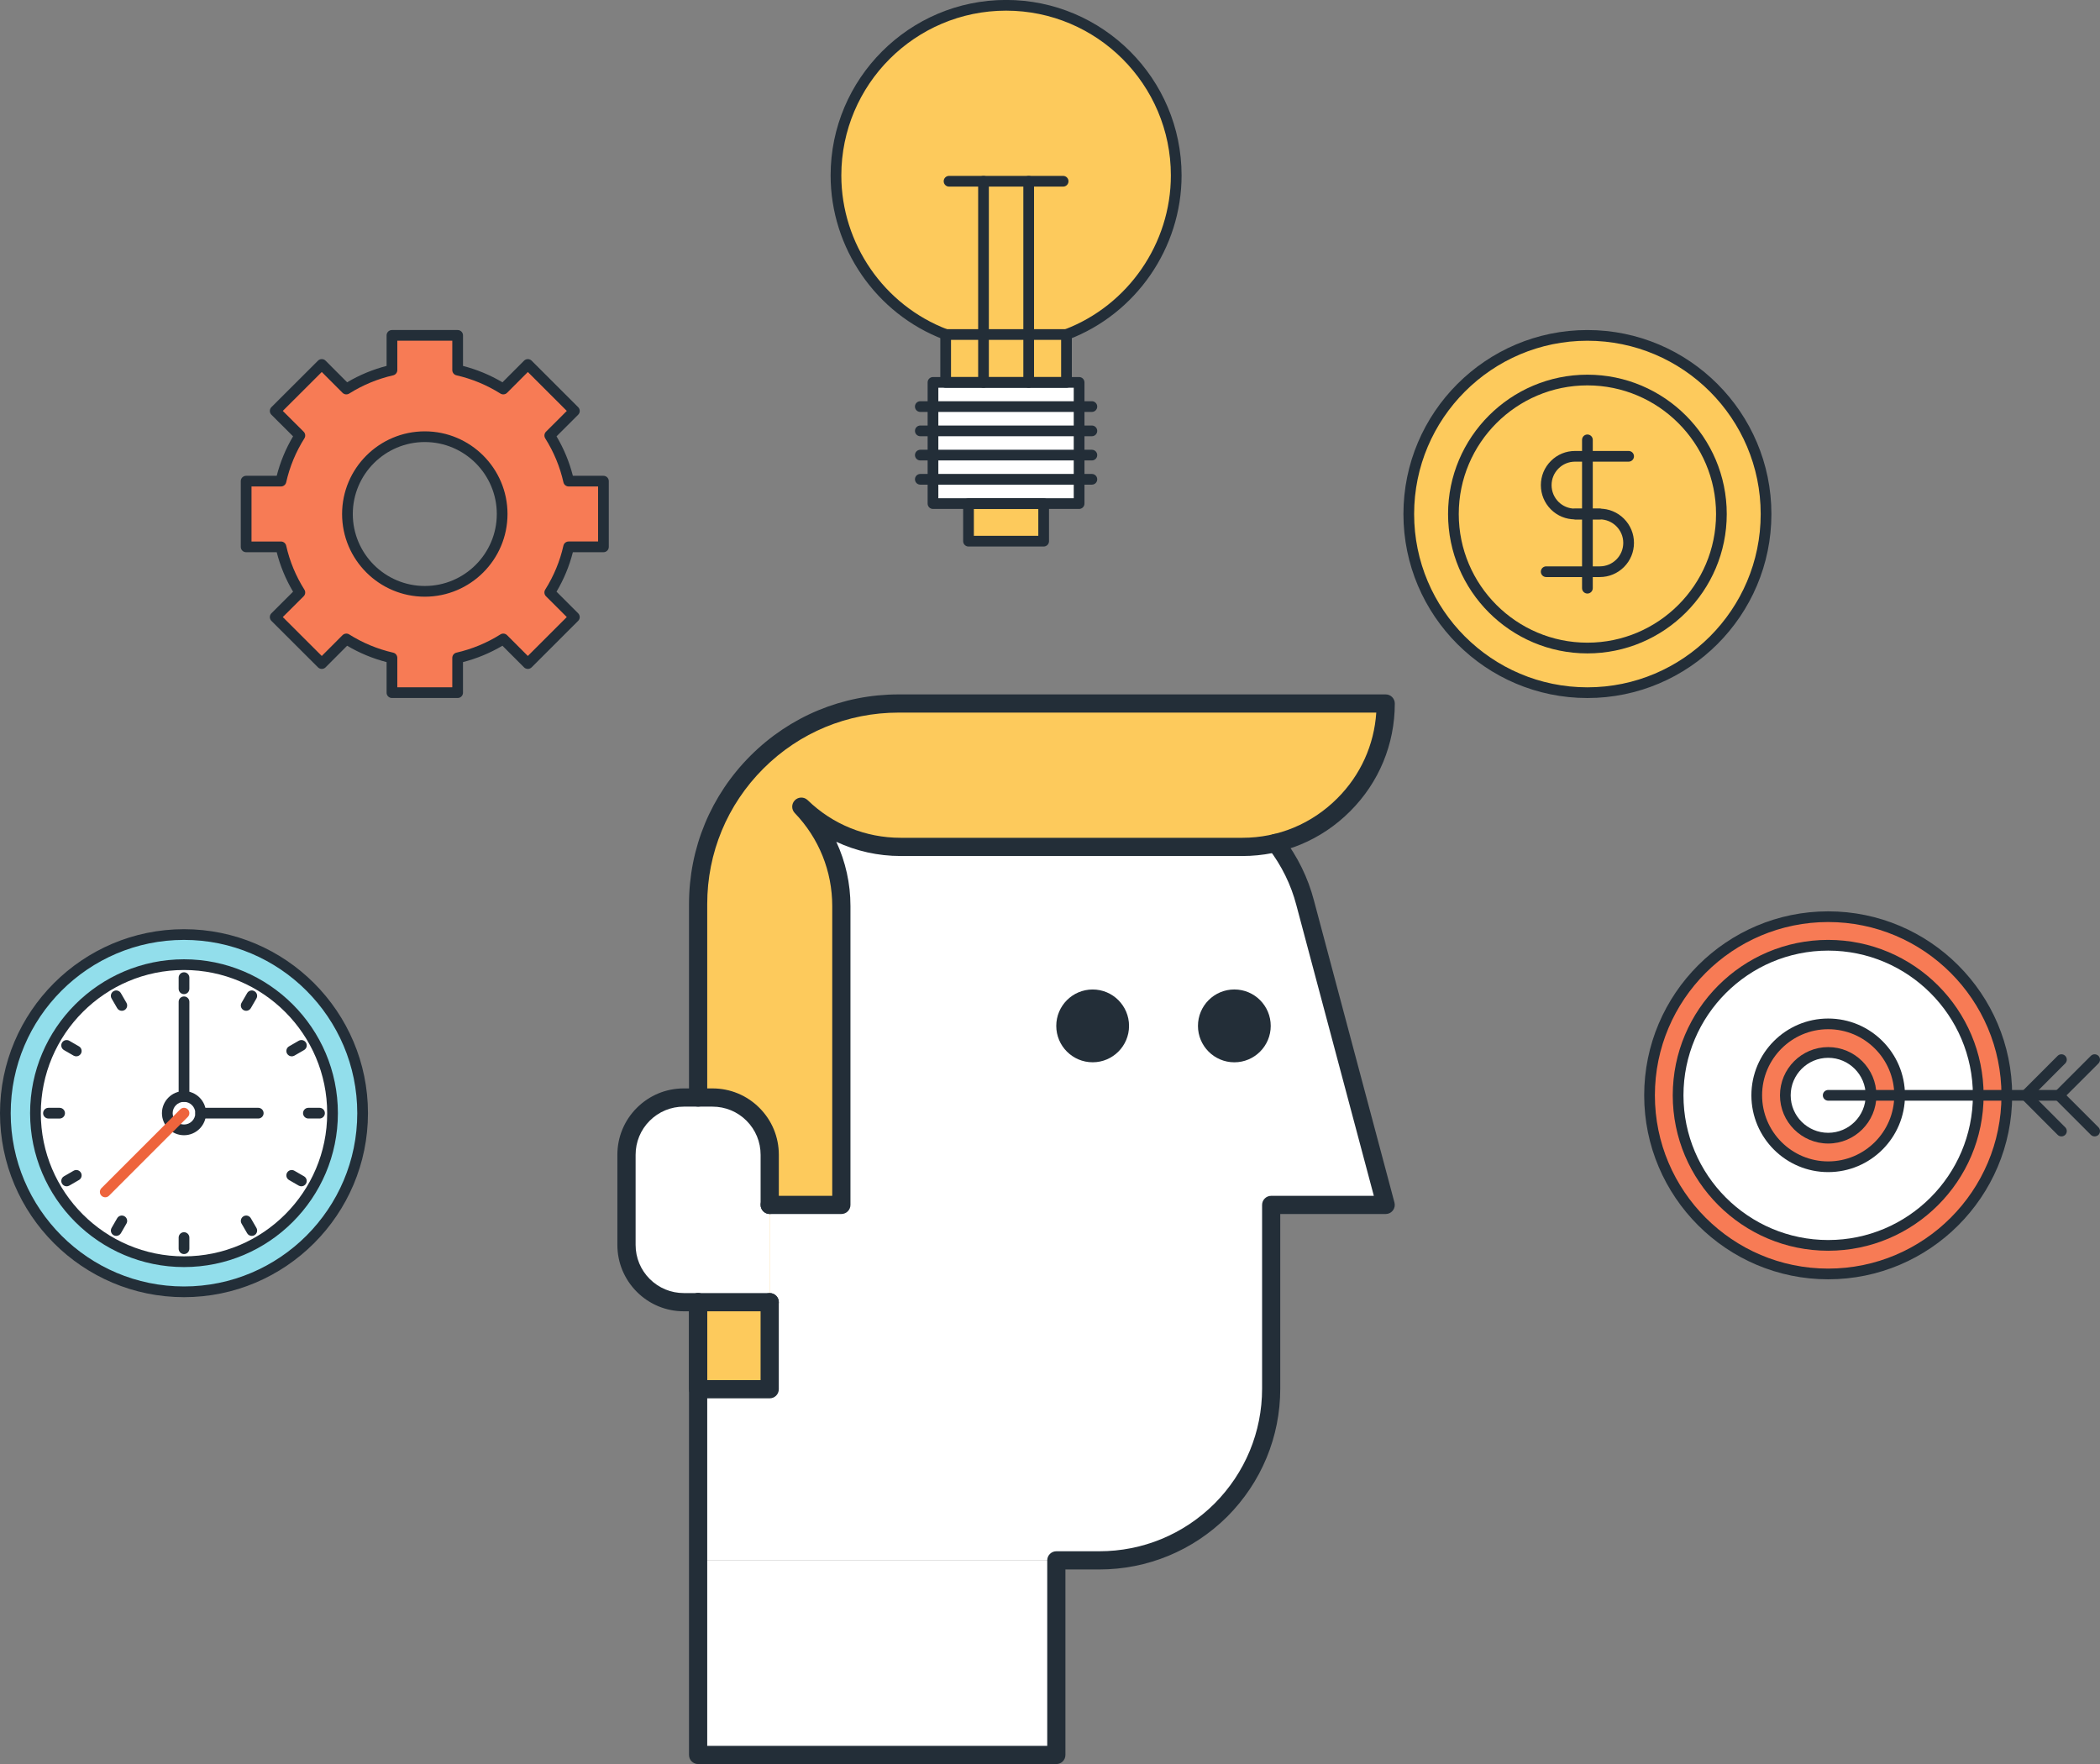 <?xml version="1.0" encoding="UTF-8"?><svg xmlns="http://www.w3.org/2000/svg" xmlns:xlink="http://www.w3.org/1999/xlink" height="159.6" preserveAspectRatio="xMidYMid meet" version="1.0" viewBox="5.0 20.2 190.0 159.6" width="190.0" zoomAndPan="magnify"><rect x="5.0" y="20.2" width="190.0" height="159.6" fill="#808080" stroke="none"/><g><g><g><g id="change1_1"><path d="M123.079,101.88c-0.847-3.199-2.717-6.151-5.55-8.326c-2.83-2.174-6.16-3.218-9.475-3.218h-24.34 c-3.98,0-7.958,1.522-10.996,4.555c-3.041,3.039-4.557,7.016-4.557,14.947v51.545h36.291c3.979,0,7.96-1.521,10.997-4.558 c3.036-3.036,4.55-7.018,4.55-10.995v-16.616h10.37L123.079,101.88z" fill="#FFF"/></g><g id="change1_2"><path d="M68.163 161.384H100.568V178.98H68.163z" fill="#FFF"/></g><g><g fill="#232E38" id="change2_5"><path d="M113.387,113.021c0,1.814,1.474,3.292,3.292,3.292s3.292-1.478,3.292-3.292 c0-1.823-1.474-3.298-3.292-3.298S113.387,111.197,113.387,113.021z" fill="inherit"/><path d="M100.567,113.021c0,1.814,1.476,3.29,3.294,3.29c1.814,0,3.29-1.476,3.29-3.29 c0-1.823-1.476-3.296-3.29-3.296C102.043,109.725,100.567,111.197,100.567,113.021z" fill="inherit"/></g></g><g id="change3_1"><path d="M130.372,83.856c0,3.317-1.266,6.635-3.798,9.164c-2.527,2.534-5.847,3.794-9.161,3.794H86.48 c-3.239,0-6.479-1.21-8.988-3.628c2.417,2.508,3.631,5.751,3.631,8.991v27.038h-6.482v16.678h-6.479v-43.898 c0-4.646,1.773-9.286,5.317-12.832c3.541-3.539,8.185-5.313,12.829-5.313L130.372,83.856z" fill="#FDCA5C"/></g><g id="change1_3"><path d="M61.683,124.682c0-1.326,0.508-2.655,1.518-3.665c1.015-1.013,2.341-1.518,3.668-1.518h2.591 c1.325,0,2.654,0.505,3.666,1.518c1.01,1.01,1.516,2.34,1.516,3.665v13.335h-7.773c-1.327,0-2.653-0.507-3.668-1.519 c-1.01-1.013-1.518-2.339-1.518-3.667V124.682z" fill="#FFF"/></g></g><g fill="#232E38" id="change2_2"><path d="M100.573,179.805H68.162c-0.455,0-0.823-0.368-0.823-0.823v-40.965c0-0.455,0.369-0.824,0.823-0.824 c0.455,0,0.825,0.369,0.825,0.824v40.142h30.763v-16.783c0-0.455,0.37-0.824,0.824-0.824h3.884c3.924,0,7.623-1.527,10.418-4.302 c2.779-2.793,4.313-6.491,4.313-10.411v-16.622c0-0.454,0.369-0.823,0.822-0.823h9.289l-7.012-26.304 c-0.482-1.844-1.326-3.566-2.514-5.121c-0.276-0.362-0.206-0.88,0.156-1.156c0.361-0.275,0.879-0.205,1.156,0.156 c1.317,1.731,2.258,3.647,2.794,5.701l7.286,27.334c0.065,0.248,0.014,0.512-0.143,0.715s-0.397,0.322-0.654,0.322h-9.536v15.798 c0,4.358-1.703,8.47-4.794,11.577c-3.108,3.086-7.222,4.784-11.584,4.784h-3.06v16.784 C101.397,179.437,101.028,179.805,100.573,179.805z" fill="inherit"/><path d="M81.122,130.039H74.64c-0.455,0-0.825-0.368-0.825-0.824c0-0.455,0.37-0.823,0.825-0.823h5.658v-26.211 c0-3.156-1.205-6.147-3.392-8.423c-0.312-0.324-0.306-0.838,0.014-1.156c0.318-0.318,0.831-0.321,1.155-0.007 C80.339,94.791,83.324,96,86.479,96h30.935c3.238,0,6.284-1.267,8.579-3.568c2.097-2.093,3.332-4.822,3.527-7.759H86.309 c-4.624,0-8.972,1.799-12.242,5.065c-3.276,3.276-5.08,7.63-5.08,12.257v17.503c0,0.455-0.37,0.824-0.825,0.824 s-0.823-0.369-0.823-0.824v-17.503c0-5.067,1.976-9.835,5.563-13.422c3.583-3.578,8.343-5.546,13.407-5.546h44.063 c0.455,0,0.824,0.369,0.824,0.824c0,3.686-1.435,7.147-4.038,9.747c-2.603,2.612-6.064,4.05-9.744,4.05H86.479 c-2.039,0-4.016-0.445-5.815-1.287c0.839,1.802,1.282,3.78,1.282,5.818v27.034C81.946,129.671,81.577,130.039,81.122,130.039z" fill="inherit"/><path d="M74.64,146.715h-6.479c-0.455,0-0.823-0.368-0.823-0.823v-7.875c0-0.455,0.369-0.824,0.823-0.824 c0.455,0,0.825,0.369,0.825,0.824v7.053h4.829v-7.053c0-0.455,0.37-0.824,0.825-0.824s0.823,0.369,0.823,0.824v7.875 C75.463,146.347,75.095,146.715,74.64,146.715z" fill="inherit"/><path d="M74.642,138.841h-7.773c-1.604,0-3.112-0.624-4.25-1.76c-1.135-1.137-1.761-2.646-1.761-4.25v-8.149 c0-1.605,0.625-3.113,1.76-4.247c1.136-1.136,2.646-1.76,4.25-1.76h2.591c1.606,0,3.116,0.624,4.25,1.76 c1.133,1.133,1.757,2.64,1.757,4.247v4.532c0,0.455-0.37,0.824-0.824,0.824c-0.455,0-0.825-0.369-0.825-0.824v-4.532 c0-1.166-0.452-2.26-1.273-3.082c-0.823-0.823-1.917-1.276-3.084-1.276h-2.592c-1.166,0-2.261,0.453-3.085,1.276 c-0.822,0.822-1.275,1.917-1.275,3.082v8.149c0,1.165,0.454,2.26,1.277,3.085c0.824,0.822,1.92,1.276,3.083,1.276h7.774 c0.455,0,0.824,0.37,0.824,0.824C75.465,138.472,75.097,138.841,74.642,138.841z" fill="inherit"/></g></g><g><g><g><g id="change3_3"><path d="M111.42,36.07c0,8.505-6.893,15.394-15.396,15.394c-8.5,0-15.389-6.889-15.389-15.394 c0-8.498,6.889-15.394,15.389-15.394C104.527,20.676,111.42,27.572,111.42,36.07z" fill="#FDCA5C"/></g><g id="change3_4"><path d="M92.627 65.763H99.426V69.163H92.627z" fill="#FDCA5C"/></g><g id="change3_5"><path d="M90.56 50.466H101.492V54.797H90.56z" fill="#FDCA5C"/></g><g id="change1_7"><path d="M89.413 54.797H102.633V65.762H89.413z" fill="#FFF"/></g></g><g fill="#232E38"><g id="change2_19"><path d="M101.492,55.283H90.56c-0.267,0-0.484-0.216-0.484-0.484v-4.332c0-0.268,0.217-0.484,0.484-0.484h10.932 c0.269,0,0.484,0.217,0.484,0.484v4.332C101.977,55.066,101.761,55.283,101.492,55.283z M91.044,54.313h9.963v-3.361h-9.963 V54.313z" fill="inherit"/></g><g id="change2_20"><path d="M102.633,66.248h-13.22c-0.268,0-0.484-0.217-0.484-0.484V54.797c0-0.268,0.217-0.484,0.484-0.484h13.22 c0.268,0,0.485,0.217,0.485,0.484v10.965C103.118,66.031,102.902,66.248,102.633,66.248z M89.898,65.279h12.25v-9.996h-12.25 V65.279z" fill="inherit"/></g><g id="change2_21"><path d="M90.563,50.948c-0.057,0-0.115-0.011-0.169-0.032c-6.127-2.316-10.243-8.28-10.243-14.843 c0-8.756,7.123-15.878,15.877-15.878c8.754,0,15.877,7.123,15.877,15.878c0,6.553-4.114,12.517-10.237,14.843 c-0.248,0.092-0.529-0.032-0.625-0.281c-0.094-0.251,0.03-0.53,0.282-0.626c5.748-2.182,9.611-7.782,9.611-13.936 c0-8.221-6.688-14.909-14.909-14.909S81.12,27.853,81.12,36.074c0,6.162,3.865,11.762,9.617,13.936 c0.25,0.095,0.376,0.374,0.282,0.625C90.944,50.828,90.759,50.948,90.563,50.948z" fill="inherit"/></g><g id="change2_6"><path d="M103.789,57.47H88.265c-0.268,0-0.484-0.216-0.484-0.484c0-0.268,0.217-0.485,0.484-0.485h15.524 c0.267,0,0.484,0.217,0.484,0.485C104.273,57.254,104.058,57.47,103.789,57.47z" fill="inherit"/><path d="M103.789,59.669H88.267c-0.268,0-0.484-0.216-0.484-0.484c0-0.268,0.218-0.485,0.484-0.485h15.522 c0.267,0,0.484,0.217,0.484,0.485S104.058,59.669,103.789,59.669z" fill="inherit"/><path d="M103.789,61.86H88.267c-0.268,0-0.484-0.217-0.484-0.484c0-0.268,0.218-0.484,0.484-0.484h15.522 c0.267,0,0.484,0.216,0.484,0.484C104.273,61.643,104.058,61.86,103.789,61.86z" fill="inherit"/><path d="M103.789,64.05H88.267c-0.268,0-0.484-0.216-0.484-0.485c0-0.268,0.218-0.484,0.484-0.484h15.522 c0.267,0,0.484,0.217,0.484,0.484C104.273,63.834,104.058,64.05,103.789,64.05z" fill="inherit"/></g><g id="change2_22"><path d="M99.426,69.647h-6.799c-0.267,0-0.485-0.216-0.485-0.484v-3.4c0-0.268,0.218-0.484,0.485-0.484h6.799 c0.269,0,0.485,0.216,0.485,0.484v3.4C99.911,69.431,99.695,69.647,99.426,69.647z M93.112,68.678h5.83v-2.431h-5.83V68.678z" fill="inherit"/></g><g id="change2_14"><path d="M93.984,55.283c-0.269,0-0.484-0.216-0.484-0.484V36.598c0-0.268,0.216-0.484,0.484-0.484 c0.268,0,0.484,0.217,0.484,0.484v18.201C94.467,55.066,94.251,55.283,93.984,55.283z" fill="inherit"/><path d="M98.073,55.283c-0.268,0-0.485-0.216-0.485-0.484V36.598c0-0.268,0.217-0.484,0.485-0.484 c0.268,0,0.484,0.217,0.484,0.484v18.201C98.557,55.066,98.34,55.283,98.073,55.283z" fill="inherit"/><path d="M101.189,37.083H90.867c-0.268,0-0.485-0.216-0.485-0.485c0-0.268,0.217-0.484,0.485-0.484h10.322 c0.268,0,0.484,0.217,0.484,0.484C101.674,36.866,101.457,37.083,101.189,37.083z" fill="inherit"/></g></g></g><g><g><g id="change4_1"><circle cx="21.647" cy="120.916" fill="#92DEEB" r="16.162"/></g><g id="change1_4"><path d="M35.086,120.917c0,7.424-6.014,13.438-13.438,13.438c-7.425,0-13.439-6.014-13.439-13.438 s6.015-13.439,13.439-13.439C29.073,107.477,35.086,113.492,35.086,120.917z" fill="#FFF"/></g></g><g id="change2_7"><path d="M21.648,137.563c-9.18,0-16.648-7.467-16.648-16.646c0-9.18,7.468-16.647,16.648-16.647 c9.179,0,16.645,7.468,16.645,16.647C38.293,130.096,30.827,137.563,21.648,137.563z M21.648,105.238 c-8.646,0-15.679,7.033-15.679,15.679c0,8.645,7.033,15.677,15.679,15.677c8.644,0,15.676-7.032,15.676-15.677 C37.324,112.271,30.292,105.238,21.648,105.238z" fill="#232E38"/></g><g id="change2_8"><path d="M21.648,134.839c-7.678,0-13.925-6.246-13.925-13.922c0-7.679,6.247-13.924,13.925-13.924 s13.923,6.245,13.923,13.924C35.572,128.593,29.326,134.839,21.648,134.839z M21.648,107.962 c-7.144,0-12.955,5.812-12.955,12.955c0,7.143,5.812,12.953,12.955,12.953s12.955-5.811,12.955-12.953 C34.603,113.773,28.791,107.962,21.648,107.962z" fill="#232E38"/></g><g><g id="change2_9"><path d="M21.648,122.911c-1.101,0-1.996-0.896-1.996-1.996s0.896-1.996,1.996-1.996 c1.099,0,1.994,0.896,1.994,1.996S22.748,122.911,21.648,122.911z M21.648,119.891c-0.566,0-1.026,0.459-1.026,1.026 c0,0.565,0.46,1.025,1.026,1.025c0.565,0,1.025-0.46,1.025-1.025C22.673,120.35,22.213,119.891,21.648,119.891z" fill="#232E38"/></g><g id="change2_10"><path d="M21.648,119.891c-0.268,0-0.484-0.218-0.484-0.486v-8.565c0-0.269,0.217-0.485,0.484-0.485 c0.268,0,0.485,0.217,0.485,0.485v8.565C22.134,119.673,21.916,119.891,21.648,119.891z" fill="#232E38"/></g><g id="change5_1"><path d="M14.522,128.526c-0.124,0-0.248-0.049-0.343-0.143c-0.189-0.188-0.189-0.496,0-0.686l7.126-7.125 c0.189-0.19,0.496-0.19,0.686,0c0.189,0.189,0.189,0.495,0,0.685l-7.127,7.126C14.77,128.479,14.646,128.526,14.522,128.526z" fill="#EE643C"/></g><g id="change2_11"><path d="M28.366,121.399h-5.208c-0.268,0-0.484-0.217-0.484-0.484s0.217-0.485,0.484-0.485h5.208 c0.268,0,0.484,0.218,0.484,0.485S28.633,121.399,28.366,121.399z" fill="#232E38"/></g></g><g fill="#232E38" id="change2_4"><path d="M21.648,110.146c-0.268,0-0.484-0.217-0.484-0.485v-1.006c0-0.269,0.217-0.486,0.484-0.486 c0.268,0,0.485,0.218,0.485,0.486v1.006C22.134,109.929,21.916,110.146,21.648,110.146z" fill="inherit"/><path d="M16.021,111.654c-0.167,0-0.33-0.086-0.419-0.241l-0.506-0.872c-0.135-0.232-0.055-0.529,0.177-0.662 c0.231-0.136,0.528-0.056,0.662,0.176l0.505,0.873c0.135,0.232,0.056,0.528-0.177,0.662 C16.188,111.634,16.104,111.654,16.021,111.654z" fill="inherit"/><path d="M11.901,115.773c-0.083,0-0.167-0.02-0.243-0.064l-0.873-0.505c-0.231-0.136-0.311-0.432-0.177-0.663 s0.431-0.31,0.663-0.176l0.873,0.505c0.232,0.134,0.311,0.43,0.177,0.662C12.23,115.687,12.068,115.773,11.901,115.773z" fill="inherit"/><path d="M10.393,121.401H9.386c-0.268,0-0.485-0.218-0.485-0.484c0-0.27,0.218-0.486,0.485-0.486h1.007 c0.268,0,0.485,0.217,0.485,0.486C10.878,121.184,10.661,121.401,10.393,121.401z" fill="inherit"/><path d="M11.03,127.533c-0.167,0-0.33-0.087-0.42-0.243c-0.135-0.231-0.055-0.528,0.177-0.662l0.872-0.504 c0.233-0.137,0.527-0.055,0.662,0.177c0.134,0.232,0.055,0.529-0.177,0.662l-0.872,0.505 C11.195,127.512,11.113,127.533,11.03,127.533z" fill="inherit"/><path d="M15.516,132.02c-0.082,0-0.165-0.021-0.241-0.064c-0.232-0.134-0.312-0.429-0.178-0.661l0.505-0.874 c0.133-0.231,0.431-0.313,0.662-0.177c0.232,0.135,0.312,0.43,0.178,0.661l-0.504,0.873 C15.846,131.933,15.684,132.02,15.516,132.02z" fill="inherit"/><path d="M21.648,133.664c-0.268,0-0.484-0.219-0.484-0.486v-1.007c0-0.268,0.217-0.485,0.484-0.485 c0.268,0,0.485,0.218,0.485,0.485v1.007C22.134,133.445,21.916,133.664,21.648,133.664z" fill="inherit"/><path d="M27.78,132.02c-0.167,0-0.33-0.086-0.42-0.241l-0.505-0.873c-0.135-0.231-0.055-0.527,0.177-0.662 s0.528-0.055,0.662,0.177l0.505,0.872c0.135,0.232,0.056,0.529-0.177,0.663C27.946,131.999,27.863,132.02,27.78,132.02z" fill="inherit"/><path d="M32.267,127.533c-0.083,0-0.167-0.021-0.243-0.065l-0.873-0.505c-0.232-0.134-0.312-0.43-0.178-0.662 c0.134-0.231,0.43-0.312,0.662-0.177l0.873,0.504c0.232,0.135,0.312,0.431,0.178,0.662 C32.598,127.446,32.434,127.533,32.267,127.533z" fill="inherit"/><path d="M33.91,121.399h-1.007c-0.268,0-0.485-0.217-0.485-0.484s0.217-0.485,0.485-0.485h1.007 c0.268,0,0.484,0.218,0.484,0.485S34.177,121.399,33.91,121.399z" fill="inherit"/><path d="M31.395,115.773c-0.167,0-0.33-0.087-0.42-0.241c-0.135-0.232-0.055-0.529,0.177-0.662l0.873-0.505 c0.231-0.136,0.528-0.056,0.663,0.176s0.055,0.529-0.177,0.663l-0.873,0.505C31.56,115.753,31.478,115.773,31.395,115.773z" fill="inherit"/><path d="M27.274,111.654c-0.082,0-0.167-0.02-0.242-0.064c-0.232-0.134-0.312-0.43-0.177-0.662l0.505-0.873 c0.134-0.231,0.431-0.312,0.662-0.176c0.232,0.134,0.311,0.43,0.177,0.662l-0.505,0.872 C27.604,111.568,27.441,111.654,27.274,111.654z" fill="inherit"/></g></g><g><g id="change6_1"><circle cx="170.407" cy="119.3" fill="#F77B55" r="16.163"/></g><g id="change1_5"><path d="M183.985,119.301c0,7.499-6.083,13.576-13.577,13.576c-7.502,0-13.579-6.077-13.579-13.576 c0-7.501,6.077-13.578,13.579-13.578C177.902,105.723,183.985,111.801,183.985,119.301z" fill="#FFF"/></g><g id="change6_2"><circle cx="170.407" cy="119.3" fill="#F77B55" r="6.464"/></g><g id="change1_6"><circle cx="170.407" cy="119.3" fill="#FFF" r="3.879"/></g><g fill="#232E38"><g id="change2_15"><path d="M170.407,135.947c-9.179,0-16.647-7.468-16.647-16.646c0-9.18,7.469-16.646,16.647-16.646 c9.18,0,16.647,7.467,16.647,16.646C187.055,128.479,179.587,135.947,170.407,135.947z M170.407,103.622 c-8.646,0-15.679,7.033-15.679,15.679c0,8.644,7.032,15.677,15.679,15.677c8.645,0,15.678-7.033,15.678-15.677 C186.085,110.656,179.052,103.622,170.407,103.622z" fill="inherit"/></g><g id="change2_16"><path d="M170.407,133.362c-7.753,0-14.063-6.308-14.063-14.062s6.31-14.063,14.063-14.063 c7.754,0,14.063,6.309,14.063,14.063S178.161,133.362,170.407,133.362z M170.407,106.208c-7.22,0-13.093,5.873-13.093,13.093 c0,7.219,5.873,13.092,13.093,13.092s13.093-5.873,13.093-13.092C183.5,112.081,177.627,106.208,170.407,106.208z" fill="inherit"/></g><g id="change2_17"><path d="M170.407,126.248c-3.831,0-6.948-3.116-6.948-6.947s3.117-6.948,6.948-6.948 c3.832,0,6.948,3.117,6.948,6.948S174.239,126.248,170.407,126.248z M170.407,113.32c-3.297,0-5.979,2.683-5.979,5.98 c0,3.296,2.683,5.979,5.979,5.979c3.298,0,5.979-2.683,5.979-5.979C176.387,116.003,173.705,113.32,170.407,113.32z" fill="inherit"/></g><g id="change2_18"><path d="M170.407,123.662c-2.404,0-4.362-1.957-4.362-4.361c0-2.406,1.958-4.364,4.362-4.364 c2.407,0,4.364,1.958,4.364,4.364C174.771,121.705,172.814,123.662,170.407,123.662z M170.407,115.907 c-1.87,0-3.393,1.523-3.393,3.394s1.522,3.391,3.393,3.391c1.871,0,3.394-1.521,3.394-3.391 C173.803,117.431,172.279,115.907,170.407,115.907z" fill="inherit"/></g><g id="change2_3"><path d="M191.283,119.786h-20.876c-0.267,0-0.484-0.219-0.484-0.485c0-0.269,0.218-0.484,0.484-0.484h20.876 c0.27,0,0.484,0.216,0.484,0.484C191.768,119.567,191.553,119.786,191.283,119.786z" fill="inherit"/><path d="M194.516,123.017c-0.124,0-0.249-0.046-0.344-0.141l-3.231-3.232c-0.091-0.09-0.142-0.213-0.142-0.341 s0.052-0.253,0.142-0.343l3.231-3.231c0.189-0.189,0.496-0.189,0.687,0c0.189,0.189,0.188,0.497,0,0.687l-2.889,2.888 l2.889,2.889c0.188,0.189,0.188,0.496,0,0.687C194.764,122.971,194.639,123.017,194.516,123.017z" fill="inherit"/><path d="M191.511,123.017c-0.124,0-0.25-0.046-0.344-0.141l-3.228-3.232c-0.189-0.189-0.189-0.494,0-0.685 l3.228-3.23c0.189-0.189,0.497-0.189,0.686,0c0.191,0.188,0.189,0.496,0,0.685l-2.885,2.89l2.885,2.889 c0.189,0.189,0.189,0.495,0,0.686C191.758,122.971,191.635,123.017,191.511,123.017z" fill="inherit"/></g></g></g><g><g id="change3_2"><path d="M164.785,66.708c0,8.929-7.232,16.163-16.163,16.163c-8.932,0-16.162-7.234-16.162-16.163 c0-8.929,7.23-16.164,16.162-16.164C157.553,50.544,164.785,57.778,164.785,66.708z" fill="#FDCA5C"/></g><g fill="#232E38"><g id="change2_12"><path d="M148.622,83.355c-9.179,0-16.645-7.468-16.645-16.647c0-9.18,7.466-16.648,16.645-16.648 c9.182,0,16.648,7.468,16.648,16.648C165.271,75.886,157.804,83.355,148.622,83.355z M148.622,51.029 c-8.644,0-15.677,7.034-15.677,15.679s7.033,15.679,15.677,15.679c8.646,0,15.679-7.034,15.679-15.679 C164.301,58.062,157.268,51.029,148.622,51.029z" fill="inherit"/></g><g id="change2_13"><path d="M148.622,79.317c-6.951,0-12.607-5.657-12.607-12.609c0-6.952,5.655-12.608,12.607-12.608 c6.953,0,12.608,5.656,12.608,12.608C161.23,73.659,155.575,79.317,148.622,79.317z M148.622,55.068 c-6.418,0-11.639,5.223-11.639,11.64c0,6.418,5.221,11.639,11.639,11.639s11.64-5.222,11.64-11.639 C160.262,60.29,155.04,55.068,148.622,55.068z" fill="inherit"/></g><g id="change2_1"><path d="M149.741,67.191h-2.237c-0.828,0-1.605-0.32-2.188-0.904c-0.584-0.589-0.905-1.366-0.905-2.191 c0-0.827,0.321-1.603,0.905-2.186c0.579-0.586,1.358-0.909,2.188-0.909h4.848c0.268,0,0.484,0.216,0.484,0.484 s-0.217,0.484-0.484,0.484h-4.848c-0.57,0-1.104,0.222-1.501,0.624c-0.402,0.401-0.622,0.934-0.622,1.502 c0,0.567,0.22,1.102,0.622,1.507c0.397,0.397,0.931,0.618,1.501,0.618h2.237c0.268,0,0.485,0.217,0.485,0.485 C150.227,66.974,150.011,67.191,149.741,67.191z" fill="inherit"/><path d="M149.741,72.41h-4.847c-0.267,0-0.485-0.217-0.485-0.484c0-0.268,0.219-0.484,0.485-0.484h4.847 c0.567,0,1.099-0.221,1.503-0.622c0.399-0.4,0.622-0.936,0.622-1.504c0-0.566-0.223-1.1-0.624-1.502 c-0.402-0.4-0.934-0.623-1.501-0.623h-2.237c-0.268,0-0.484-0.217-0.484-0.484c0-0.268,0.217-0.485,0.484-0.485h2.237 c0.824,0,1.601,0.322,2.187,0.906c0.586,0.587,0.907,1.363,0.907,2.188c0,0.827-0.321,1.605-0.907,2.19 C151.342,72.09,150.565,72.41,149.741,72.41z" fill="inherit"/><path d="M148.622,73.901c-0.267,0-0.484-0.217-0.484-0.484v-13.42c0-0.268,0.218-0.485,0.484-0.485 c0.269,0,0.486,0.218,0.486,0.485v13.42C149.106,73.684,148.891,73.901,148.622,73.901z" fill="inherit"/></g></g></g><g><g id="change6_3"><path d="M59.598,69.679v-5.947H56.45c-0.333-1.487-0.921-2.877-1.708-4.128l2.227-2.224l-4.211-4.206 l-2.223,2.226c-1.253-0.788-2.64-1.373-4.128-1.713v-3.145h-5.944v3.144c-1.485,0.34-2.874,0.926-4.128,1.713l-2.221-2.226 l-4.214,4.205l2.232,2.225c-0.79,1.249-1.377,2.64-1.711,4.127h-3.149v5.947h3.149c0.334,1.487,0.922,2.878,1.711,4.128 l-2.232,2.224l4.214,4.205l2.221-2.226c1.251,0.789,2.643,1.373,4.128,1.714v3.144h5.944v-3.146 c1.487-0.339,2.874-0.923,4.128-1.711l2.223,2.225l4.211-4.205l-2.227-2.224c0.785-1.25,1.375-2.64,1.708-4.128L59.598,69.679 L59.598,69.679z M43.435,73.701c-3.861,0-7-3.131-7-6.997c0-3.865,3.139-6.996,7-6.996c3.86,0,6.999,3.13,6.999,6.996 C50.433,70.57,47.295,73.701,43.435,73.701z" fill="#F77B55"/></g><g id="change2_23"><path d="M46.406,83.353h-5.944c-0.268,0-0.485-0.216-0.485-0.484v-2.764c-1.257-0.326-2.456-0.823-3.569-1.482 l-1.952,1.957c-0.188,0.188-0.496,0.188-0.685,0l-4.215-4.206c-0.091-0.091-0.142-0.214-0.142-0.342 c0-0.129,0.051-0.253,0.142-0.344l1.96-1.954c-0.664-1.12-1.161-2.317-1.479-3.571h-2.769c-0.268,0-0.484-0.217-0.484-0.484 v-5.947c0-0.268,0.218-0.484,0.484-0.484h2.769c0.319-1.253,0.816-2.451,1.479-3.57l-1.96-1.954 c-0.091-0.091-0.142-0.215-0.142-0.344c0-0.128,0.051-0.251,0.142-0.342l4.215-4.206c0.09-0.092,0.214-0.142,0.342-0.142l0,0 c0.129,0,0.252,0.051,0.343,0.142l1.952,1.956c1.117-0.661,2.315-1.158,3.569-1.481v-2.763c0-0.268,0.217-0.484,0.485-0.484 h5.944c0.268,0,0.485,0.217,0.485,0.484v2.764c1.253,0.323,2.451,0.82,3.569,1.481l1.954-1.957 c0.091-0.091,0.214-0.141,0.343-0.141l0,0c0.128,0,0.252,0.051,0.343,0.141l4.21,4.207c0.091,0.091,0.143,0.214,0.143,0.342 c0,0.129-0.051,0.251-0.143,0.343l-1.957,1.955c0.665,1.123,1.161,2.322,1.478,3.57h2.767c0.268,0,0.484,0.217,0.484,0.484v5.947 c0,0.269-0.217,0.484-0.484,0.484H56.83c-0.316,1.245-0.812,2.444-1.478,3.569l1.957,1.956c0.091,0.091,0.143,0.213,0.143,0.343 c0,0.128-0.051,0.252-0.143,0.342l-4.21,4.206c-0.189,0.188-0.496,0.188-0.686,0l-1.954-1.956 c-1.118,0.66-2.316,1.157-3.569,1.48v2.765C46.892,83.137,46.675,83.353,46.406,83.353z M40.947,82.383h4.974v-2.662 c0-0.226,0.157-0.422,0.377-0.473c1.41-0.322,2.748-0.875,3.978-1.649c0.19-0.119,0.44-0.093,0.6,0.068l1.88,1.882l3.524-3.52 l-1.883-1.881c-0.16-0.16-0.188-0.409-0.068-0.6c0.78-1.243,1.333-2.581,1.646-3.978c0.049-0.222,0.245-0.378,0.473-0.378h2.663 v-4.978H56.45c-0.228,0-0.424-0.158-0.473-0.378c-0.314-1.401-0.868-2.739-1.646-3.976c-0.12-0.192-0.092-0.441,0.068-0.601 l1.883-1.881l-3.524-3.521l-1.88,1.883c-0.16,0.16-0.41,0.186-0.601,0.068c-1.23-0.773-2.569-1.329-3.978-1.651 c-0.221-0.05-0.377-0.246-0.377-0.473v-2.659h-4.974v2.659c0,0.226-0.157,0.422-0.376,0.473 c-1.411,0.322-2.749,0.878-3.979,1.651c-0.192,0.119-0.44,0.093-0.601-0.068l-1.879-1.883l-3.527,3.521l1.887,1.88 c0.16,0.16,0.189,0.411,0.067,0.602c-0.776,1.229-1.331,2.568-1.647,3.976c-0.049,0.221-0.246,0.378-0.473,0.378h-2.665v4.979 h2.665c0.227,0,0.423,0.158,0.473,0.378c0.316,1.409,0.871,2.746,1.647,3.977c0.122,0.191,0.093,0.441-0.067,0.601l-1.887,1.88 l3.527,3.52l1.879-1.883c0.161-0.159,0.411-0.187,0.601-0.067c1.223,0.771,2.562,1.325,3.978,1.651 c0.22,0.05,0.376,0.246,0.376,0.473v2.659H40.947z M43.435,74.187c-4.127,0-7.484-3.357-7.484-7.481 c0-4.124,3.357-7.48,7.484-7.48c4.126,0,7.483,3.356,7.483,7.48C50.917,70.83,47.56,74.187,43.435,74.187z M43.435,60.194 c-3.592,0-6.515,2.92-6.515,6.511c0,3.591,2.923,6.512,6.515,6.512c3.591,0,6.514-2.921,6.514-6.512 C49.947,63.114,47.025,60.194,43.435,60.194z" fill="#232E38"/></g></g></g></g></svg>
